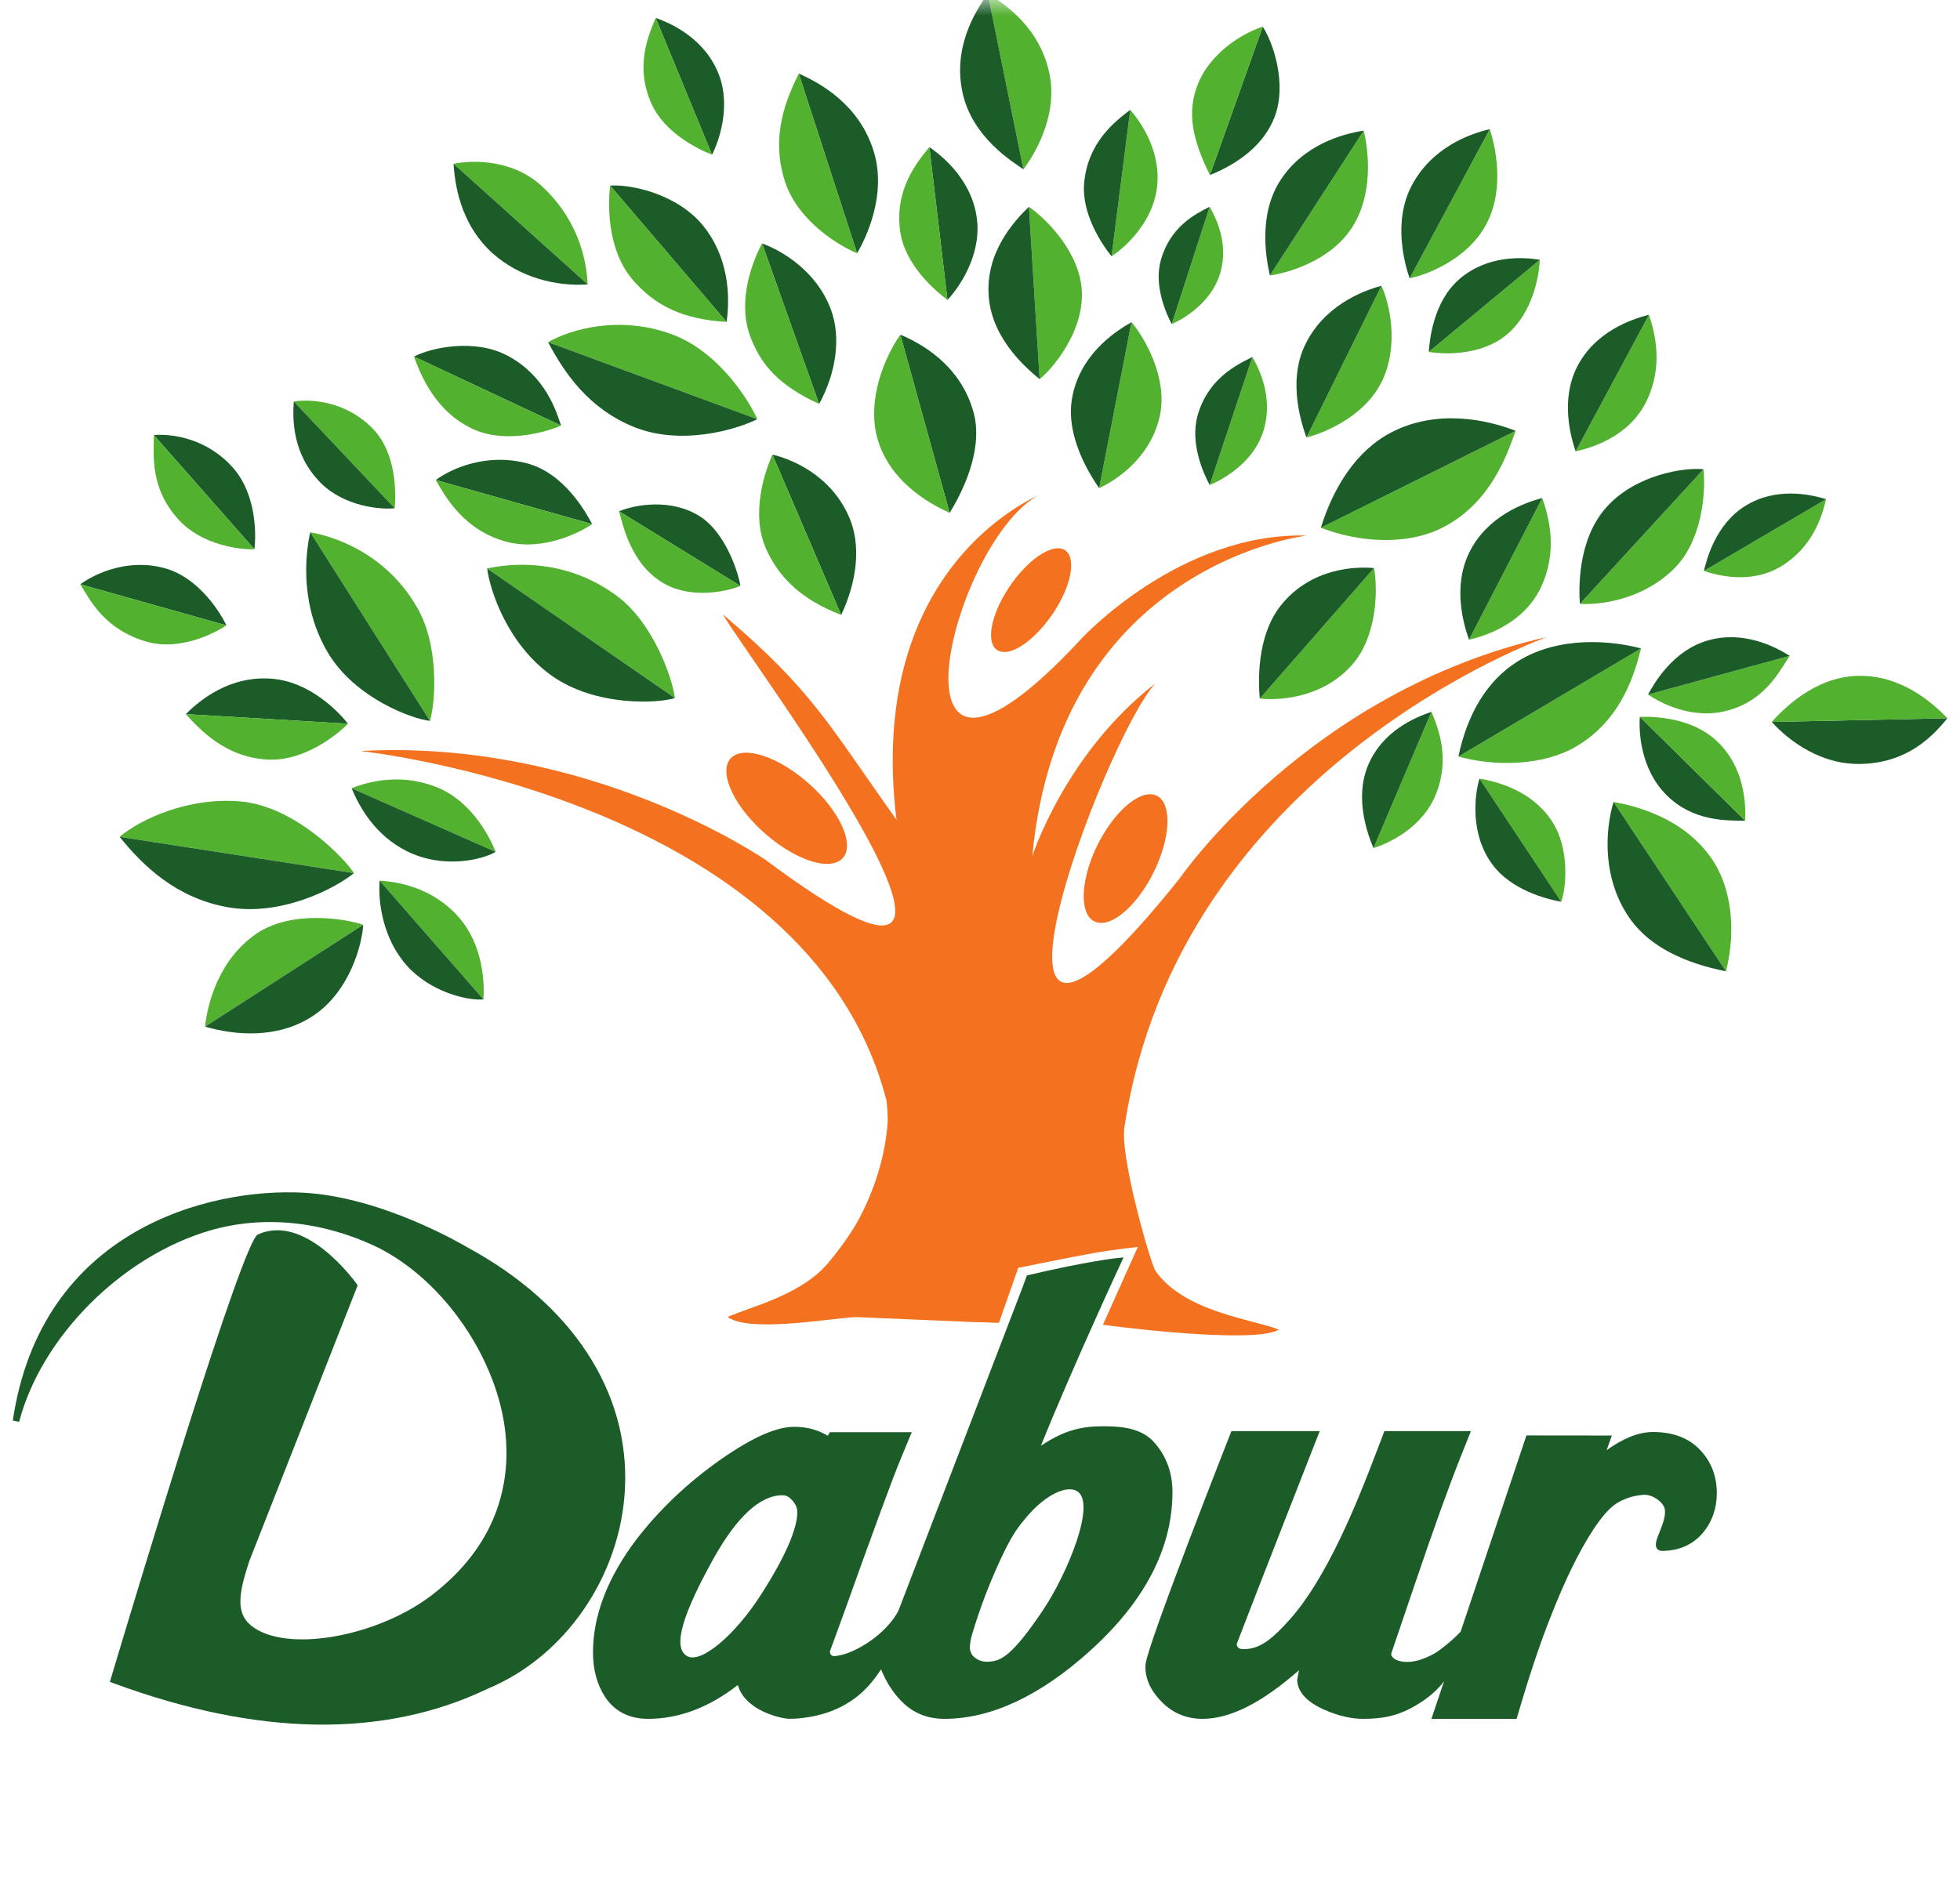 <svg width="62" height="60" viewBox="0 0 62 60" fill="none" xmlns="http://www.w3.org/2000/svg">
<path d="M36.499 45.626L36.498 45.625C36.089 45.179 35.476 45.129 34.894 45.129C34.28 45.129 33.708 45.218 32.926 45.747C33.904 43.312 35.45 39.983 35.466 39.948L35.542 39.786L35.363 39.803C35.354 39.803 34.42 39.9 32.537 40.343L32.484 40.357L32.345 40.734L28.418 50.968C28.418 50.968 28.13 51.588 27.273 52.086C26.824 52.345 26.572 52.377 26.422 52.399C26.278 52.426 26.239 52.288 26.256 52.24C26.37 51.927 26.689 51.056 26.689 51.056C27.64 48.392 28.232 46.786 28.496 46.149L28.841 45.316H26.249C26.249 45.316 26.203 45.399 26.186 45.429C25.888 45.249 25.538 45.146 25.128 45.146C24.552 45.146 23.812 45.474 22.797 46.18C21.755 46.912 20.859 47.763 20.128 48.713C19.219 49.916 18.758 51.117 18.758 52.285C18.758 52.822 18.883 53.29 19.13 53.676C19.335 53.999 19.739 54.386 20.5 54.386C21.486 54.386 22.44 54.018 23.34 53.315C23.409 53.556 23.558 53.778 23.841 53.979C24.211 54.244 24.73 54.373 24.939 54.383C25.149 54.393 25.921 54.356 26.605 54.004C27.185 53.705 27.544 53.32 27.869 52.821C28.037 53.228 28.258 53.574 28.533 53.846C28.891 54.204 29.342 54.386 29.872 54.386C31.357 54.386 32.915 53.654 34.503 52.213C36.217 50.661 37.088 48.977 37.088 47.208C37.088 46.591 36.89 46.059 36.499 45.626ZM32.986 50.957C31.974 52.46 31.641 52.549 31.283 52.577C31.078 52.594 30.928 52.529 30.812 52.427C30.743 52.368 30.668 52.251 30.679 52.09C30.679 52.09 30.702 51.895 30.721 51.817C30.742 51.739 31.02 50.755 31.482 49.713C31.943 48.669 32.128 48.406 32.483 47.988C33.078 47.287 33.734 46.994 34.061 47.176C34.705 47.533 33.759 49.806 32.986 50.957ZM21.756 52.411C21.225 52.153 21.639 50.996 22.556 49.341C23.303 47.991 24.047 47.311 24.749 47.311C24.836 47.311 24.934 47.331 25.057 47.467C25.17 47.594 25.221 47.715 25.221 47.849C25.221 48.22 25.023 48.975 24.075 50.453C23.241 51.753 22.19 52.622 21.756 52.411Z" fill="#1B5C29"/>
<path d="M53.781 45.88C53.426 45.502 52.924 45.31 52.291 45.31C51.812 45.31 51.327 45.525 50.822 45.885C50.88 45.722 50.987 45.422 50.987 45.422L48.285 45.419L46.204 51.627C45.912 51.935 45.55 52.213 45.393 52.307C45.054 52.504 44.573 52.685 44.166 52.521C44.166 52.521 43.97 52.422 44.014 52.304C44.147 51.911 44.779 50.054 44.779 50.054C45.335 48.412 45.825 47.047 46.2 46.106L46.528 45.282H43.793L43.644 45.672C43.162 46.952 42.761 47.917 42.418 48.626C41.881 49.755 41.344 50.626 40.822 51.216C40.342 51.751 39.912 52.181 39.368 52.178C39.324 52.178 39.275 52.179 39.235 52.169C39.159 52.151 39.1 52.058 39.129 51.997C39.539 50.911 41.746 45.282 41.746 45.282H38.953C38.953 45.282 36.282 52.062 36.237 52.662C36.201 53.156 36.457 53.573 36.8 53.9C37.141 54.223 37.557 54.386 38.038 54.386C38.926 54.386 39.934 53.864 41.097 52.842C41.096 52.846 41.087 52.867 41.087 52.867C41.087 52.869 41.034 53.142 41.034 53.142C41.034 53.402 41.179 53.775 41.867 54.087C42.312 54.285 42.731 54.386 43.111 54.386C43.769 54.386 44.317 54.291 45.012 53.818C45.311 53.615 45.518 53.408 45.678 53.2L45.28 54.386H47.974L48.102 53.956C48.431 52.847 48.757 51.887 49.072 51.102C49.515 49.974 49.962 49.063 50.403 48.393C50.908 47.63 51.186 47.52 51.429 47.423C51.429 47.423 51.613 47.334 51.961 47.299C52.256 47.269 52.551 47.496 52.636 47.672C52.729 47.863 52.611 48.19 52.503 48.46C52.404 48.703 52.335 48.879 52.411 48.993C52.434 49.029 52.483 49.072 52.576 49.072C53.11 49.072 53.558 48.871 53.871 48.496C54.161 48.143 54.307 47.722 54.307 47.244C54.307 46.706 54.13 46.247 53.781 45.88Z" fill="#1B5C29"/>
<path d="M14.779 39.465L14.784 39.468C14.758 39.451 12.139 37.878 9.609 37.739C6.61 37.574 1.299 38.908 0.405 44.947L0.605 44.988C1.31 42.299 3.847 39.754 6.639 38.935C8.326 38.442 10.217 38.633 11.96 39.475C14.05 40.527 15.746 43.004 15.99 45.363C16.131 46.734 15.862 48.718 13.779 50.378C12.04 51.787 9.04 52.33 7.943 51.434C7.43 51.015 7.573 50.353 7.884 49.399L11.314 40.668L11.282 40.623C11.216 40.531 9.65 38.369 8.154 39.063C7.674 39.286 4.473 49.883 3.503 53.125L3.476 53.216L3.564 53.249C8.151 54.944 12.141 55.008 15.425 53.434C17.882 52.412 19.63 49.869 19.769 47.11C19.922 44.048 18.104 41.262 14.779 39.465Z" fill="#1B5C29"/>
<path d="M7.163 19.787C7.012 19.472 6.345 18.3 5.229 17.984C4.088 17.661 3.043 18.121 2.541 18.487L7.163 19.787Z" fill="#1B5C29"/>
<path d="M4.644 20.305C5.685 20.604 6.788 20.037 7.163 19.787L2.541 18.487C2.874 19.046 3.345 19.931 4.644 20.305Z" fill="#52B12F"/>
<path d="M8.048 17.378C8.1 16.957 8.128 15.662 7.375 14.806C6.574 13.895 5.487 13.714 4.868 13.767L8.048 17.378Z" fill="#1B5C29"/>
<path d="M5.663 16.457C6.399 17.253 7.596 17.397 8.048 17.378L4.868 13.768C4.862 14.417 4.745 15.464 5.663 16.457Z" fill="#52B12F"/>
<path d="M11.487 29.262C11.008 29.086 9.223 28.761 8.086 29.56C6.917 30.379 6.562 31.754 6.487 32.484L11.487 29.262Z" fill="#52B12F"/>
<path d="M9.883 32.156C11.069 31.385 11.463 29.852 11.487 29.262L6.487 32.484C7.374 32.741 8.737 32.899 9.883 32.156Z" fill="#1B5C29"/>
<path d="M11.197 27.626C10.901 27.163 9.336 25.509 7.604 25.358C5.933 25.214 4.438 25.93 3.784 26.477L11.197 27.626Z" fill="#52B12F"/>
<path d="M7.191 28.703C8.896 29.01 10.611 28.104 11.197 27.626L3.784 26.478C4.526 27.4 5.573 28.411 7.191 28.703Z" fill="#1B5C29"/>
<path d="M23.955 13.263C23.761 12.806 22.812 11.171 21.293 10.593C19.625 9.959 18.056 10.414 17.338 10.827L23.955 13.263Z" fill="#52B12F"/>
<path d="M20.042 13.505C21.542 14.117 23.296 13.593 23.955 13.263L17.338 10.827C17.854 11.804 18.619 12.924 20.042 13.505Z" fill="#1B5C29"/>
<path d="M15.293 31.622C15.328 31.088 15.284 29.911 14.521 29.033C13.698 28.087 12.597 27.899 12.01 27.865L15.293 31.622Z" fill="#52B12F"/>
<path d="M12.839 30.518C13.602 31.399 14.809 31.669 15.293 31.622L12.01 27.865C11.954 28.513 12.101 29.666 12.839 30.518Z" fill="#1B5C29"/>
<path d="M15.678 26.954C15.517 26.534 14.953 25.396 13.885 24.938C12.733 24.443 11.668 24.723 11.122 24.941L15.678 26.954Z" fill="#52B12F"/>
<path d="M12.871 26.933C14.025 27.506 15.259 27.202 15.678 26.954L11.122 24.941C11.372 25.54 11.866 26.432 12.871 26.933Z" fill="#1B5C29"/>
<path d="M11.008 22.899C10.732 22.551 9.824 21.566 8.583 21.474C7.251 21.375 6.315 22.162 5.875 22.596L11.008 22.899Z" fill="#1B5C29"/>
<path d="M8.459 24.033C9.636 24.098 10.694 23.223 11.008 22.899L5.875 22.596C6.317 23.07 7.111 23.958 8.459 24.033Z" fill="#52B12F"/>
<path d="M27.112 8.014C27.376 7.564 28.065 6.174 27.637 4.785C27.177 3.296 25.931 2.621 25.267 2.329L27.112 8.014Z" fill="#1B5C29"/>
<mask id="mask0_1_3171" style="mask-type:luminance" maskUnits="userSpaceOnUse" x="0" y="0" width="62" height="60">
<path d="M0.383 0H61.617V60H0.383V0Z" fill="white"/>
</mask>
<g mask="url(#mask0_1_3171)">
<path d="M24.832 5.747C25.262 7.053 26.623 7.811 27.112 8.014L25.267 2.329C24.935 3.014 24.34 4.25 24.832 5.747Z" fill="#52B12F"/>
<path d="M32.373 5.357C32.674 4.963 33.462 3.724 33.206 2.379C32.932 0.936 31.844 0.147 31.246 -0.194L32.373 5.357Z" fill="#52B12F"/>
<path d="M30.451 2.947C30.766 4.357 32.031 5.117 32.373 5.357L31.246 -0.194C30.845 0.361 30.131 1.511 30.451 2.947Z" fill="#1B5C29"/>
</g>
<path d="M32.886 11.996C33.269 11.693 34.286 10.521 34.222 9.213C34.163 7.999 33.119 6.939 32.547 6.543L32.886 11.996Z" fill="#52B12F"/>
<path d="M31.28 9.421C31.404 10.798 32.564 11.727 32.886 11.996L32.547 6.543C32.051 7.021 31.152 8.018 31.28 9.421Z" fill="#1B5C29"/>
<path d="M34.769 15.444C35.201 15.25 36.4 14.543 36.694 13.131C36.935 11.966 36.227 10.706 35.792 10.193L34.769 15.444Z" fill="#52B12F"/>
<path d="M33.91 12.612C33.697 13.86 34.537 15.111 34.769 15.444L35.792 10.193C35.215 10.525 34.144 11.252 33.91 12.612Z" fill="#1B5C29"/>
<path d="M39.85 22.104C40.335 22.157 41.77 22.148 42.754 21.053C43.566 20.15 43.589 18.656 43.464 17.974L39.85 22.104Z" fill="#52B12F"/>
<path d="M40.532 19.137C39.716 20.14 39.812 21.687 39.85 22.104L43.464 17.974C42.878 17.922 41.487 17.962 40.532 19.137Z" fill="#1B5C29"/>
<path d="M49.976 19.107C50.472 19.142 51.911 19.043 52.975 17.972C53.86 17.079 53.962 15.536 53.886 14.848L49.976 19.107Z" fill="#52B12F"/>
<path d="M50.809 16.056C49.884 17.098 49.945 18.675 49.976 19.107L53.886 14.848C53.281 14.781 51.732 15.018 50.809 16.056Z" fill="#1B5C29"/>
<path d="M41.327 13.841C41.779 13.735 43.141 13.23 43.709 12.074C44.249 10.977 43.979 9.646 43.698 9.043L41.327 13.841Z" fill="#52B12F"/>
<path d="M41.28 10.92C40.716 12.098 41.192 13.464 41.327 13.841L43.698 9.043C43.062 9.212 41.868 9.692 41.28 10.92Z" fill="#1B5C29"/>
<path d="M40.17 8.715C40.633 8.657 42.062 8.299 42.771 7.194C43.443 6.146 43.299 4.793 43.137 4.133L40.17 8.715Z" fill="#52B12F"/>
<path d="M40.477 5.745C39.77 6.874 40.08 8.321 40.17 8.715L43.137 4.133C42.48 4.236 41.213 4.57 40.477 5.745Z" fill="#1B5C29"/>
<path d="M45.196 11.133C45.584 11.206 46.824 11.289 47.666 10.585C48.464 9.917 48.679 8.791 48.709 8.219L45.196 11.133Z" fill="#52B12F"/>
<path d="M46.171 8.825C45.326 9.548 45.221 10.792 45.196 11.133L48.709 8.219C48.157 8.13 47.053 8.07 46.171 8.825Z" fill="#1B5C29"/>
<path d="M49.841 14.282C50.246 14.192 51.497 13.867 52.07 12.719C52.63 11.597 52.353 10.533 52.161 9.96L49.841 14.282Z" fill="#52B12F"/>
<path d="M49.892 11.599C49.348 12.66 49.697 13.847 49.841 14.282L52.161 9.96C51.589 10.104 50.459 10.495 49.892 11.599Z" fill="#1B5C29"/>
<path d="M46.468 20.242C46.884 20.144 48.166 19.789 48.737 18.597C49.294 17.434 48.992 16.344 48.785 15.757L46.468 20.242Z" fill="#52B12F"/>
<path d="M46.477 17.482C45.935 18.582 46.313 19.797 46.468 20.242L48.785 15.757C48.199 15.914 47.042 16.334 46.477 17.482Z" fill="#1B5C29"/>
<path d="M53.899 18.064C54.258 18.186 55.384 18.521 56.377 17.898C57.348 17.288 57.639 16.331 57.764 15.794L53.899 18.064Z" fill="#52B12F"/>
<path d="M55.218 16.001C54.289 16.57 53.995 17.657 53.899 18.064L57.764 15.794C57.25 15.637 56.185 15.408 55.218 16.001Z" fill="#1B5C29"/>
<path d="M52.132 21.976C52.458 22.194 53.484 22.798 54.657 22.48C55.827 22.163 56.273 21.266 56.613 20.751L52.132 21.976Z" fill="#52B12F"/>
<path d="M54.009 20.269C52.925 20.587 52.338 21.595 52.132 21.976L56.613 20.751C56.141 20.454 55.137 19.937 54.009 20.269Z" fill="#1B5C29"/>
<path d="M56.046 22.843C56.36 23.194 57.384 24.189 58.83 24.172C60.311 24.154 61.121 23.321 61.6 22.726L56.046 22.843Z" fill="#1B5C29"/>
<path d="M58.715 21.386C57.372 21.443 56.393 22.456 56.046 22.843L61.6 22.726C61.14 22.241 60.113 21.327 58.715 21.386Z" fill="#52B12F"/>
<path d="M51.872 22.681C51.843 23.072 51.858 24.306 52.721 25.162C53.566 26.002 54.633 25.962 55.206 25.969L51.872 22.681Z" fill="#1B5C29"/>
<path d="M54.331 23.47C53.519 22.686 52.304 22.671 51.872 22.681L55.206 25.969C55.23 25.413 55.179 24.286 54.331 23.47Z" fill="#52B12F"/>
<path d="M43.447 26.834C43.826 26.715 44.975 26.254 45.427 25.118C45.869 24.008 45.508 23.052 45.28 22.523L43.447 26.834Z" fill="#52B12F"/>
<path d="M43.27 24.23C42.838 25.28 43.276 26.431 43.447 26.834L45.28 22.523C44.748 22.705 43.72 23.134 43.27 24.23Z" fill="#1B5C29"/>
<path d="M49.385 28.532C49.537 28.136 49.68 26.832 49.063 25.939C48.42 25.004 47.361 24.733 46.8 24.635L49.385 28.532Z" fill="#52B12F"/>
<path d="M47.191 27.33C47.802 28.178 48.96 28.457 49.385 28.532L46.8 24.635C46.645 25.147 46.496 26.366 47.191 27.33Z" fill="#1B5C29"/>
<path d="M44.59 8.807C45.041 8.716 46.367 8.266 46.997 7.129C47.591 6.055 47.334 4.724 47.126 4.087L44.59 8.807Z" fill="#52B12F"/>
<path d="M44.658 5.869C44.045 7.029 44.448 8.394 44.59 8.807L47.126 4.087C46.489 4.234 45.297 4.66 44.658 5.869Z" fill="#1B5C29"/>
<path d="M22.523 4.894C22.754 4.447 23.117 3.364 22.746 2.377C22.326 1.259 21.291 0.757 20.741 0.568L22.523 4.894Z" fill="#1B5C29"/>
<path d="M20.607 3.28C21.026 4.215 22.101 4.732 22.524 4.894L20.741 0.568C20.497 1.147 20.086 2.115 20.607 3.28Z" fill="#52B12F"/>
<path d="M29.971 9.489C30.334 9.107 31.003 8.133 30.914 7.037C30.813 5.798 29.902 5 29.398 4.654L29.971 9.489Z" fill="#1B5C29"/>
<path d="M28.478 7.335C28.631 8.39 29.589 9.207 29.971 9.489L29.398 4.654C28.982 5.165 28.287 6.018 28.478 7.335Z" fill="#52B12F"/>
<path d="M35.161 8.109C35.58 7.839 36.413 7.079 36.582 6.045C36.775 4.874 36.131 3.913 35.752 3.476L35.161 8.109Z" fill="#52B12F"/>
<path d="M34.297 5.761C34.194 6.773 34.879 7.76 35.161 8.109L35.752 3.476C35.255 3.854 34.425 4.498 34.297 5.761Z" fill="#1B5C29"/>
<path d="M37.064 10.252C37.443 10.098 38.242 9.6 38.546 8.796C38.911 7.834 38.503 6.955 38.264 6.544L37.064 10.252Z" fill="#52B12F"/>
<path d="M36.72 8.233C36.494 9.036 36.89 9.928 37.064 10.252L38.264 6.544C37.805 6.773 37.014 7.176 36.72 8.233Z" fill="#1B5C29"/>
<path d="M38.265 15.345C38.686 15.178 39.581 14.658 39.916 13.777C40.316 12.723 39.883 11.748 39.614 11.297L38.265 15.345Z" fill="#52B12F"/>
<path d="M37.883 13.149C37.637 14.031 38.071 14.988 38.265 15.345L39.614 11.297C39.106 11.545 38.206 11.992 37.883 13.149Z" fill="#1B5C29"/>
<path d="M22.985 10.187C23.149 9.001 22.878 7.904 22.221 7.116C21.392 6.123 19.937 5.824 19.301 5.873L22.985 10.187Z" fill="#1B5C29"/>
<path d="M20.063 8.91C20.749 9.67 21.578 10.1 22.985 10.187L19.301 5.873C19.225 6.49 19.206 7.964 20.063 8.91Z" fill="#52B12F"/>
<path d="M26.609 19.457C27.1 18.421 27.252 17.271 26.864 16.37C26.282 15.022 25.03 14.524 24.435 14.385L26.609 19.457Z" fill="#1B5C29"/>
<path d="M24.245 17.392C24.653 18.282 25.349 18.972 26.609 19.457L24.435 14.385C24.188 14.926 23.736 16.281 24.245 17.392Z" fill="#52B12F"/>
<path d="M38.273 5.539C39.218 5.158 39.992 4.553 40.318 3.703C40.723 2.648 40.264 1.323 39.944 0.846L38.273 5.539Z" fill="#1B5C29"/>
<path d="M37.876 2.704C37.548 3.56 37.713 4.409 38.273 5.539L39.944 0.846C39.361 1.025 38.279 1.644 37.876 2.704Z" fill="#52B12F"/>
<path d="M30.04 16.227C30.658 15.224 31.052 14.039 30.808 13.092C30.398 11.508 29.055 10.832 28.48 10.589L30.04 16.227Z" fill="#1B5C29"/>
<path d="M27.768 13.922C28.064 14.919 28.905 15.719 30.04 16.227L28.48 10.589C27.981 11.305 27.398 12.677 27.768 13.922Z" fill="#52B12F"/>
<path d="M41.783 16.697C43.021 17.179 44.468 17.233 45.506 16.754C47.173 15.985 47.702 14.292 47.943 13.632L41.783 16.697Z" fill="#52B12F"/>
<path d="M43.999 13.687C42.921 14.252 42.186 15.391 41.783 16.697L47.943 13.632C47.037 13.275 45.441 12.931 43.999 13.687Z" fill="#1B5C29"/>
<path d="M46.134 23.938C47.377 24.279 48.827 24.197 49.795 23.655C51.347 22.786 51.734 21.186 51.91 20.517L46.134 23.938Z" fill="#52B12F"/>
<path d="M48.019 20.92C47.017 21.543 46.408 22.62 46.134 23.938L51.91 20.517C50.983 20.267 49.315 20.113 48.019 20.92Z" fill="#1B5C29"/>
<path d="M54.598 30.733C54.938 29.384 54.746 28.064 54.169 27.205C53.262 25.855 51.698 25.495 51.04 25.374L54.598 30.733Z" fill="#52B12F"/>
<path d="M51.585 29.103C52.221 29.98 53.326 30.481 54.598 30.733L51.04 25.374C50.762 26.305 50.682 27.857 51.585 29.103Z" fill="#1B5C29"/>
<path d="M25.911 12.781C26.446 11.812 26.612 10.674 26.284 9.794C25.815 8.536 24.676 7.908 24.106 7.702L25.911 12.781Z" fill="#1B5C29"/>
<path d="M23.727 10.629C24.076 11.583 24.692 12.222 25.911 12.781L24.106 7.702C23.827 8.224 23.309 9.488 23.727 10.629Z" fill="#52B12F"/>
<path d="M12.485 16.081C12.523 15.665 12.563 14.357 11.794 13.565C10.977 12.721 9.901 12.612 9.294 12.704L12.485 16.081Z" fill="#52B12F"/>
<path d="M10.166 15.299C10.917 16.032 12.042 16.129 12.485 16.081L9.294 12.704C9.255 13.231 9.231 14.383 10.166 15.299Z" fill="#1B5C29"/>
<path d="M17.748 13.464C17.607 13.052 17.273 11.89 16.035 11.244C15.015 10.712 13.662 10.989 13.096 11.282L17.748 13.464Z" fill="#1B5C29"/>
<path d="M15.014 13.599C16.023 14.039 17.326 13.659 17.748 13.464L13.096 11.282C13.285 11.8 13.751 13.047 15.014 13.599Z" fill="#52B12F"/>
<path d="M18.59 8.999C18.56 8.487 18.439 7.133 17.191 5.936C16.258 5.039 14.971 5.056 14.346 5.183L18.59 8.999Z" fill="#52B12F"/>
<path d="M15.595 8.025C16.442 8.779 17.592 9.07 18.59 8.999L14.346 5.183C14.386 5.733 14.517 7.065 15.595 8.025Z" fill="#1B5C29"/>
<path d="M18.732 16.583C18.526 16.199 17.848 14.973 16.672 14.661C15.422 14.328 14.297 14.806 13.786 15.188L18.732 16.583Z" fill="#1B5C29"/>
<path d="M16.084 17.157C17.207 17.427 18.348 16.845 18.732 16.584L13.786 15.188C14.056 15.668 14.681 16.819 16.084 17.157Z" fill="#52B12F"/>
<path d="M23.421 18.538C23.36 18.145 22.969 16.869 22.142 16.34C21.232 15.759 20.094 15.966 19.584 16.177L23.421 18.538Z" fill="#1B5C29"/>
<path d="M21.026 18.475C21.901 18.962 23.035 18.707 23.421 18.538L19.584 16.177C19.708 16.637 19.971 17.887 21.026 18.475Z" fill="#52B12F"/>
<path d="M13.601 22.809C13.79 22.163 13.878 20.428 13.212 19.251C12.173 17.418 10.422 16.947 9.814 16.842L13.601 22.809Z" fill="#52B12F"/>
<path d="M10.379 20.663C11.233 22.087 13.036 22.752 13.601 22.809L9.814 16.842C9.645 17.584 9.498 19.192 10.379 20.663Z" fill="#1B5C29"/>
<path d="M21.349 22.087C21.264 21.416 20.65 19.721 19.557 18.889C17.857 17.594 16.016 17.848 15.41 17.988L21.349 22.087Z" fill="#52B12F"/>
<path d="M17.428 21.362C18.834 22.378 20.848 22.252 21.349 22.087L15.41 17.988C15.506 18.722 16.07 20.381 17.428 21.362Z" fill="#1B5C29"/>
<path d="M34.589 27.014C34.112 28.157 34.194 29.15 34.788 29.2C35.38 29.248 36.226 28.339 36.669 27.2C37.097 26.098 36.988 25.187 36.431 25.133C35.875 25.08 35.056 25.908 34.589 27.014Z" fill="#F4711F"/>
<path d="M31.82 18.738C31.266 19.651 31.187 20.505 31.658 20.617C32.128 20.732 32.946 20.061 33.471 19.148C33.98 18.263 34.021 17.474 33.58 17.361C33.138 17.249 32.357 17.855 31.82 18.738Z" fill="#F4711F"/>
<path d="M26.45 27.287C27.069 27.058 26.824 26.077 25.924 25.12C25.051 24.194 23.892 23.644 23.313 23.865C22.733 24.084 22.92 24.997 23.752 25.931C24.613 26.894 25.831 27.514 26.45 27.287Z" fill="#F4711F"/>
<path d="M28.357 25.936C26.19 22.895 25.705 21.849 22.869 19.441C23.519 20.64 33.88 34.407 24.221 27.211C24.221 27.211 18.666 23.363 11.402 23.763C11.402 23.763 25.548 25.261 28.034 34.791C28.057 34.878 28.091 35.37 28.079 35.526C27.982 36.807 27.539 37.882 27.16 38.591C26.849 39.172 26.262 39.901 26.082 40.09C25.19 41.03 23.615 41.389 23.015 41.671C23.7 42.159 26.017 41.746 27.058 41.673L30.917 41.836C31.022 41.83 31.406 41.855 31.599 41.855L32.21 40.116C32.21 40.116 33.931 39.764 34.593 39.649C35.253 39.532 35.993 39.453 35.993 39.453L34.889 41.918C36.107 42.081 39.779 42.488 40.453 42.07C39.687 41.756 37.466 41.517 36.56 40.224C36.432 40.095 35.524 36.959 35.555 35.851C35.556 35.812 35.56 35.711 35.564 35.695C37.274 24.282 48.937 20.155 48.937 20.155C41.387 21.866 37.316 27.793 37.316 27.793C29.659 37.366 34.97 23.284 36.551 21.622C33.699 23.828 32.654 27.091 32.654 27.091C33.524 17.831 41.344 16.946 41.344 16.946C37.316 16.834 34.215 20.201 34.215 20.201C27.601 27.343 30.071 17.112 32.881 15.653C32.63 15.787 27.394 18.005 28.357 25.936Z" fill="#F4711F"/>
</svg>
